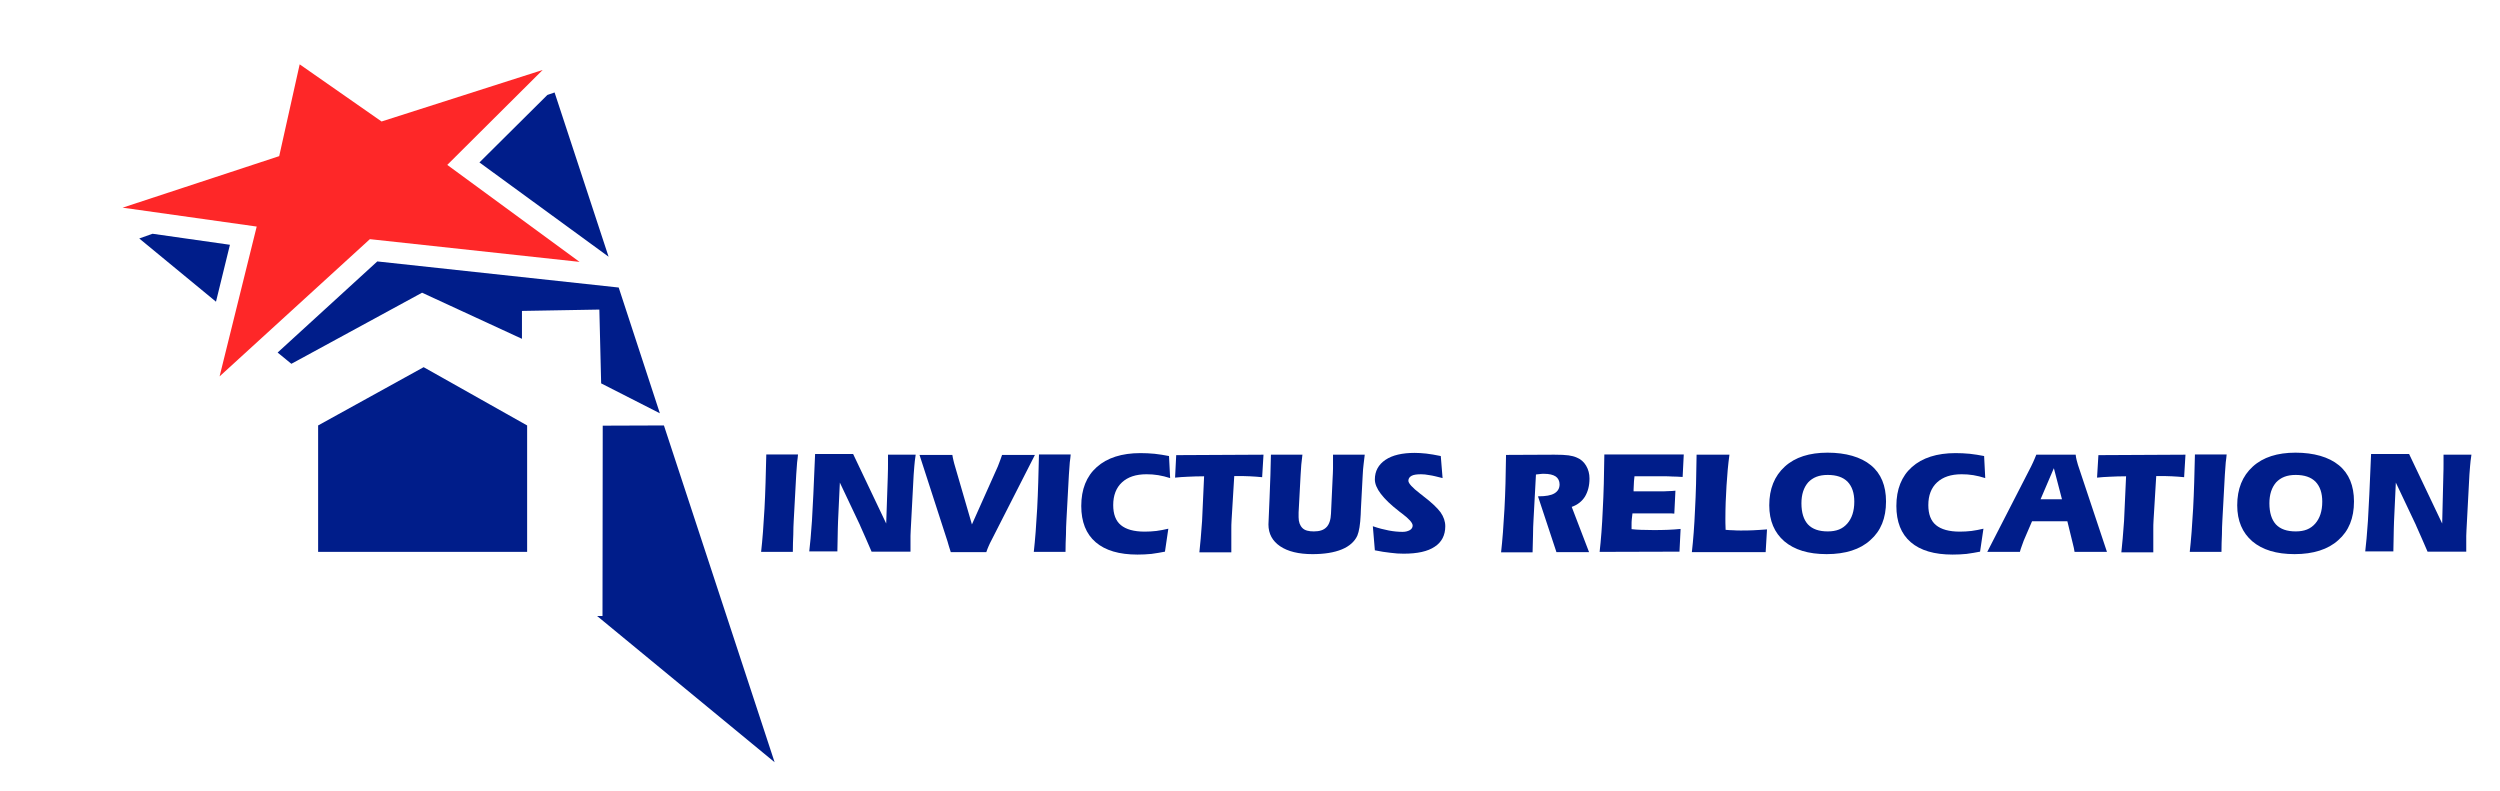 <svg xmlns="http://www.w3.org/2000/svg" xmlns:xlink="http://www.w3.org/1999/xlink" id="Layer_1" x="0px" y="0px" width="1111.2px" height="351.4px" viewBox="0 0 1111.2 351.4" style="enable-background:new 0 0 1111.2 351.4;" xml:space="preserve"><style type="text/css">	.st0{fill:#001D8A;}	.st1{fill:none;}	.st2{fill:#FE2728;}</style><path class="st0" d="M352.4,245.3h-14.1c0.6-5.4,1.1-11.8,1.5-19.2c0.4-7.3,0.6-15.4,0.8-24.1h14.1c-0.1,1-0.2,2.2-0.4,3.5 c-0.1,1.3-0.2,3.1-0.4,5.5l-1.1,20.3c-0.1,1.9-0.2,4-0.2,6.3C352.5,240,352.4,242.5,352.4,245.3L352.4,245.3z"></path><path class="st0" d="M394.6,212v-0.2c0.1-2.5,0.1-4.5,0.1-5.7c0-0.5,0-1.1,0-2s0-1.5,0-2H407c-0.3,2-0.5,3.7-0.6,5.1 c-0.1,1.4-0.2,2.7-0.3,3.9l-1.3,24.6c0,0.9-0.1,1.7-0.1,2.5s0,1.6,0,2.3c0,0.4,0,1.2,0,2.2c0,1.1,0,1.9,0,2.5h-17.3 c-1.7-4-3.4-7.8-5-11.4l-0.2-0.5l-8.9-18.8l-0.8,17.2c-0.1,1.5-0.1,4.3-0.2,8.3c0,2.2-0.1,3.9-0.1,5.1h-12.5 c0.4-3.2,0.8-7.8,1.2-13.6c0.4-5.9,0.8-15.7,1.4-29.7h16.9l14.7,30.9L394.6,212L394.6,212z"></path><path class="st0" d="M440.7,240.1c-0.5,0.9-0.9,1.8-1.3,2.7c-0.4,0.9-0.7,1.7-1,2.6h-15.8c-0.1-0.4-0.4-1.2-0.7-2.2 c-0.3-1.1-0.6-1.9-0.7-2.4l-12.5-38.6h14.6c0.1,0.8,0.3,1.6,0.5,2.5c0.2,0.8,0.4,1.7,0.7,2.6l7.5,25.8l10.9-24.4 c0.4-0.8,0.8-1.8,1.2-2.9c0.4-1.1,0.9-2.3,1.3-3.6h14.6L440.7,240.1L440.7,240.1z"></path><path class="st0" d="M473.6,245.3h-14.1c0.6-5.4,1.1-11.8,1.5-19.2s0.6-15.4,0.8-24.1h14.1c-0.1,1-0.2,2.2-0.4,3.5 c-0.1,1.3-0.2,3.1-0.4,5.5l-1.1,20.3c-0.1,1.9-0.2,4-0.2,6.3C473.7,240,473.6,242.5,473.6,245.3L473.6,245.3z"></path><path class="st0" d="M520.1,212.5c-1.8-0.6-3.6-1-5.3-1.3c-1.8-0.3-3.5-0.4-5.2-0.4c-4.7,0-8.3,1.2-10.9,3.6 c-2.6,2.4-3.9,5.8-3.9,10.1c0,4,1.1,7,3.4,8.9s5.8,2.9,10.6,2.9c1.7,0,3.5-0.1,5.2-0.3c1.7-0.2,3.5-0.6,5.3-1l-1.5,10.2 c-1.9,0.4-3.9,0.7-6,1c-2,0.2-4.1,0.3-6.2,0.3c-8.1,0-14.3-1.8-18.6-5.5c-4.3-3.7-6.4-9.1-6.4-16.1c0-7.4,2.3-13.2,6.9-17.3 c4.6-4.1,11.1-6.2,19.4-6.2c2.1,0,4.2,0.1,6.3,0.3c2.1,0.2,4.2,0.6,6.4,1L520.1,212.5L520.1,212.5z"></path><path class="st0" d="M561.6,202.1l-0.6,10c-1.9-0.2-3.7-0.3-5.5-0.4c-1.8-0.1-3.6-0.1-5.4-0.1h-1.5l-1.2,19.8 c-0.1,1.3-0.1,2.6-0.1,4c0,1.3,0,2.7,0,4.1c0,1.6,0,2.8,0,3.7c0,0.8,0,1.6,0,2.3h-14.2c0.4-3.6,0.8-8.2,1.2-13.9 c0.3-5.7,0.6-12.4,0.9-19.9c-2.7,0-5.2,0.1-7.3,0.2c-2.1,0.1-4,0.2-5.6,0.4l0.5-10L561.6,202.1L561.6,202.1z"></path><path class="st0" d="M578.9,202.1c-0.2,1.4-0.3,2.9-0.5,4.4c-0.1,1.5-0.2,3-0.3,4.5l-0.9,16.8c0,0.2,0,0.5,0,0.8c0,0.3,0,0.7,0,1.3 c0,2.1,0.6,3.7,1.7,4.8s2.8,1.5,5.1,1.5c2.5,0,4.4-0.6,5.6-1.9c1.2-1.2,1.9-3.3,2-6l0.7-15.2c0.1-2.1,0.2-3.7,0.2-4.8 c0-1.1,0-2.2,0-3.1c0-0.8,0-1.5,0-1.9c0-0.4,0-0.8,0-1.2h14.1c-0.2,1.4-0.3,2.8-0.5,4.2s-0.3,3-0.4,4.8l-0.8,15.1 c0,0.6-0.1,1.5-0.1,2.6c-0.2,4.3-0.7,7.4-1.5,9.3c-1.2,2.6-3.5,4.7-6.9,6.1c-3.4,1.4-7.8,2.1-13,2.1c-6.2,0-11-1.2-14.4-3.5 c-3.4-2.3-5.2-5.5-5.2-9.7c0-1,0.2-5,0.5-11.9c0.3-6.9,0.5-13.3,0.6-19.1L578.9,202.1L578.9,202.1z"></path><path class="st0" d="M610.2,233.9c2.6,0.9,5,1.5,7.1,1.9c2.1,0.4,4.2,0.6,6.1,0.6c1.4,0,2.4-0.3,3.3-0.8c0.8-0.5,1.2-1.2,1.2-2 c0-1.2-1.6-3-4.8-5.4c-0.5-0.4-0.9-0.7-1.2-0.9l-0.1-0.1c-7.1-5.5-10.7-10.2-10.7-14.1c0-3.7,1.6-6.6,4.7-8.7 c3.1-2.1,7.5-3.1,13-3.1c1.5,0,3.2,0.1,5.1,0.3c1.9,0.2,4,0.6,6.5,1.1l0.8,9.8c-2.4-0.6-4.3-1.1-5.8-1.3c-1.5-0.3-2.7-0.4-3.8-0.4 c-1.9,0-3.3,0.2-4.2,0.7c-0.9,0.5-1.4,1.2-1.4,2.2c0,1.1,1.7,3,5.2,5.7c0.6,0.5,1.1,0.8,1.4,1.1c3.7,2.8,6.3,5.3,7.7,7.2 c1.4,2,2.1,4.1,2.1,6.2c0,4-1.6,7.1-4.7,9.1c-3.1,2.1-7.7,3.1-13.8,3.1c-1.8,0-3.8-0.1-5.9-0.4c-2.1-0.2-4.4-0.6-6.9-1.1 L610.2,233.9L610.2,233.9z"></path><path class="st0" d="M690.8,202.1c2.9,0,5,0.1,6.4,0.3c1.4,0.2,2.6,0.5,3.7,1c1.7,0.7,3.1,1.9,4.1,3.6c1,1.7,1.5,3.6,1.5,5.7 c0,3.2-0.7,5.8-2,8c-1.3,2.1-3.3,3.7-5.9,4.6l7.7,20.1h-14.5l-8.2-24.8h0.3c3.1,0,5.5-0.4,7-1.3c1.5-0.9,2.3-2.2,2.3-4 c0-1.5-0.6-2.7-1.7-3.5c-1.2-0.8-2.9-1.2-5.2-1.2c-0.6,0-1.2,0-1.8,0.1c-0.6,0.1-1.2,0.1-1.8,0.2l-1.1,20.5 c-0.1,1.8-0.2,3.9-0.2,6.3c-0.1,2.4-0.1,4.9-0.2,7.8h-14c0.6-5.4,1.1-11.8,1.5-19.2c0.4-7.3,0.6-15.4,0.7-24.1L690.8,202.1 L690.8,202.1z"></path><path class="st0" d="M711,245.3c0.6-5.3,1.1-11.6,1.4-18.8c0.4-7.2,0.6-15.4,0.7-24.5h35.3l-0.5,10c-1.8-0.1-3.3-0.2-4.7-0.2 c-1.4-0.1-2.3-0.1-2.8-0.1l-13.9,0c-0.2,1.7-0.3,2.9-0.3,3.7s-0.1,1.6-0.1,2.2v0.8h11.4c1.5,0,2.8,0,4-0.1c1.2,0,2.2-0.1,3.2-0.2 l-0.5,10.2c-0.7-0.1-1.5-0.1-2.3-0.1c-0.8,0-2.1,0-3.8,0h-12.5c-0.1,0.9-0.2,1.8-0.3,2.6s-0.1,1.7-0.1,2.6c0,0.5,0,0.9,0,1.1 c0,0.3,0,0.5,0,0.7c1.3,0.1,2.6,0.3,4.1,0.3s3.3,0.1,5.4,0.1c2.2,0,4.4,0,6.5-0.1c2.1-0.1,4-0.2,5.8-0.4l-0.5,10.1L711,245.3 L711,245.3z"></path><path class="st0" d="M768.7,202.1c-0.6,4.4-1,8.9-1.3,13.8c-0.3,4.8-0.5,9.7-0.5,14.7c0,1,0,2.6,0.1,4.7l0,0.2 c1.2,0.1,2.4,0.2,3.5,0.2c1.1,0.1,2.2,0.1,3.2,0.1c1.9,0,3.7,0,5.5-0.1c1.8-0.1,3.9-0.2,6.2-0.4l-0.6,10.1h-32.8 c0.6-5.3,1.1-11.6,1.4-18.8c0.4-7.2,0.6-15.4,0.7-24.5H768.7L768.7,202.1z"></path><path class="st0" d="M811.9,246.3c-8.1,0-14.3-1.9-18.8-5.7c-4.4-3.8-6.7-9.1-6.7-16c0-7.3,2.3-13,6.9-17.2c4.6-4.2,11-6.2,19-6.2 c8.1,0,14.8,1.9,19.3,5.6c4.5,3.7,6.7,9.1,6.7,16.1c0,7.4-2.3,13.1-7,17.2C826.8,244.2,820.3,246.3,811.9,246.3L811.9,246.3z  M800.7,223.7c0,4.2,1,7.3,2.9,9.4c2,2.1,4.9,3.1,8.8,3.1c3.9,0,6.6-1.1,8.7-3.5c2-2.3,3.1-5.5,3.1-9.7c0-3.9-1-6.8-3-8.9 c-2-2-4.9-3-8.8-3s-6.6,1.1-8.7,3.3C801.7,216.7,800.7,219.8,800.7,223.7L800.7,223.7z"></path><path class="st0" d="M882.4,212.5c-1.8-0.6-3.6-1-5.3-1.3c-1.8-0.3-3.5-0.4-5.2-0.4c-4.7,0-8.3,1.2-10.9,3.6 c-2.6,2.4-3.9,5.8-3.9,10.1c0,4,1.1,7,3.4,8.9c2.3,1.9,5.8,2.9,10.6,2.9c1.7,0,3.5-0.1,5.2-0.3c1.7-0.2,3.5-0.6,5.3-1l-1.5,10.2 c-1.9,0.4-3.9,0.7-6,1c-2,0.2-4.1,0.3-6.2,0.3c-8.1,0-14.3-1.8-18.6-5.5c-4.3-3.7-6.4-9.1-6.4-16.1c0-7.4,2.3-13.2,6.9-17.3 c4.6-4.1,11.1-6.2,19.4-6.2c2.1,0,4.2,0.1,6.3,0.3c2.1,0.2,4.2,0.6,6.4,1L882.4,212.5L882.4,212.5z"></path><path class="st0" d="M902.8,207.3c0.2-0.5,0.5-1.1,0.9-1.9s0.8-1.9,1.4-3.3l17.5,0c0.1,0.8,0.2,1.6,0.4,2.3c0.2,0.8,0.4,1.5,0.6,2.2 l12.9,38.7h-14.4c-0.1-0.5-0.2-1.1-0.3-1.7c-0.1-0.6-0.3-1.3-0.5-2.1l-2.4-9.8h-15.7l-3.7,8.6c-0.3,0.8-0.6,1.6-0.9,2.5 c-0.3,0.8-0.6,1.7-0.8,2.5h-14.5L902.8,207.3L902.8,207.3z M912.9,208.1l-5.9,13.8h9.5L912.9,208.1L912.9,208.1z"></path><path class="st0" d="M971.4,202.1l-0.6,10c-1.9-0.2-3.7-0.3-5.5-0.4c-1.8-0.1-3.6-0.1-5.4-0.1h-1.5l-1.2,19.8 c-0.1,1.3-0.1,2.6-0.1,4c0,1.3,0,2.7,0,4.1c0,1.6,0,2.8,0,3.7c0,0.8,0,1.6,0,2.3h-14.2c0.4-3.6,0.8-8.2,1.2-13.9 c0.3-5.7,0.6-12.4,0.9-19.9c-2.7,0-5.2,0.1-7.3,0.2c-2.1,0.1-4,0.2-5.6,0.4l0.6-10L971.4,202.1L971.4,202.1z"></path><path class="st0" d="M987.4,245.3h-14.1c0.6-5.4,1.1-11.8,1.5-19.2c0.4-7.3,0.6-15.4,0.8-24.1h14.1c-0.1,1-0.2,2.2-0.4,3.5 c-0.1,1.3-0.2,3.1-0.4,5.5l-1.1,20.3c-0.1,1.9-0.2,4-0.2,6.3C987.5,240,987.4,242.5,987.4,245.3L987.4,245.3z"></path><path class="st0" d="M1019.9,246.3c-8.1,0-14.3-1.9-18.8-5.7c-4.4-3.8-6.7-9.1-6.7-16c0-7.3,2.3-13,6.9-17.2c4.6-4.2,11-6.2,19-6.2 c8.1,0,14.8,1.9,19.3,5.6s6.7,9.1,6.7,16.1c0,7.4-2.3,13.1-7,17.2C1034.8,244.2,1028.2,246.3,1019.9,246.3L1019.9,246.3z  M1008.7,223.7c0,4.2,1,7.3,2.9,9.4c2,2.1,4.9,3.1,8.8,3.1c3.9,0,6.6-1.1,8.7-3.5c2-2.3,3.1-5.5,3.1-9.7c0-3.9-1-6.8-3-8.9 c-2-2-4.9-3-8.8-3s-6.6,1.1-8.7,3.3C1009.7,216.7,1008.7,219.8,1008.7,223.7L1008.7,223.7z"></path><path class="st0" d="M1086,212v-0.2c0.1-2.5,0.1-4.5,0.1-5.7c0-0.5,0-1.1,0-2c0-0.9,0-1.5,0-2h12.4c-0.3,2-0.5,3.7-0.6,5.1 c-0.1,1.4-0.2,2.7-0.3,3.9l-1.3,24.6c0,0.9-0.1,1.7-0.1,2.5s0,1.6,0,2.3c0,0.4,0,1.2,0,2.2c0,1.1,0,1.9,0,2.5H1079 c-1.7-4-3.4-7.8-5-11.4l-0.2-0.5l-8.9-18.8l-0.8,17.2c-0.1,1.5-0.1,4.3-0.2,8.3c0,2.2-0.1,3.9-0.1,5.1h-12.5 c0.4-3.2,0.8-7.8,1.2-13.6c0.4-5.9,0.8-15.7,1.4-29.7h16.9l14.7,30.9L1086,212L1086,212z"></path><polygon class="st1" points="12.7,96.1 115.9,62.1 127,12.9 171.3,43.5 275.1,10.4 213.1,72.2 291.8,129.6 167.7,116.2 80.9,195.6  102.2,108.8 "></polygon><polygon class="st2" points="133.2,28.6 169.6,54 241.2,31.1 198.8,73.3 257.6,116.4 164.4,106.3 97.6,167.3 114.1,100.7 54.5,92.3  124.1,69.4 "></polygon><polygon class="st0" points="141.4,245.3 234.3,245.3 234.3,189.1 188.3,163.2 141.4,189.1 "></polygon><polygon class="st0" points="295.1,189.1 267.9,189.2 267.8,273.8 265.4,273.8 344.3,338.8 "></polygon><polygon class="st0" points="67.8,103.9 61.9,106 96,134.1 102.2,108.8 "></polygon><polygon class="st0" points="270.5,114.1 246.5,41.1 243.3,42.2 213.1,72.2 "></polygon><polygon class="st0" points="267.2,170.4 293.3,183.7 275,127.8 167.7,116.2 123.4,156.7 129.5,161.7 132.1,160.3 187.6,130.1  232,150.6 232,138.2 266.4,137.6 "></polygon></svg>